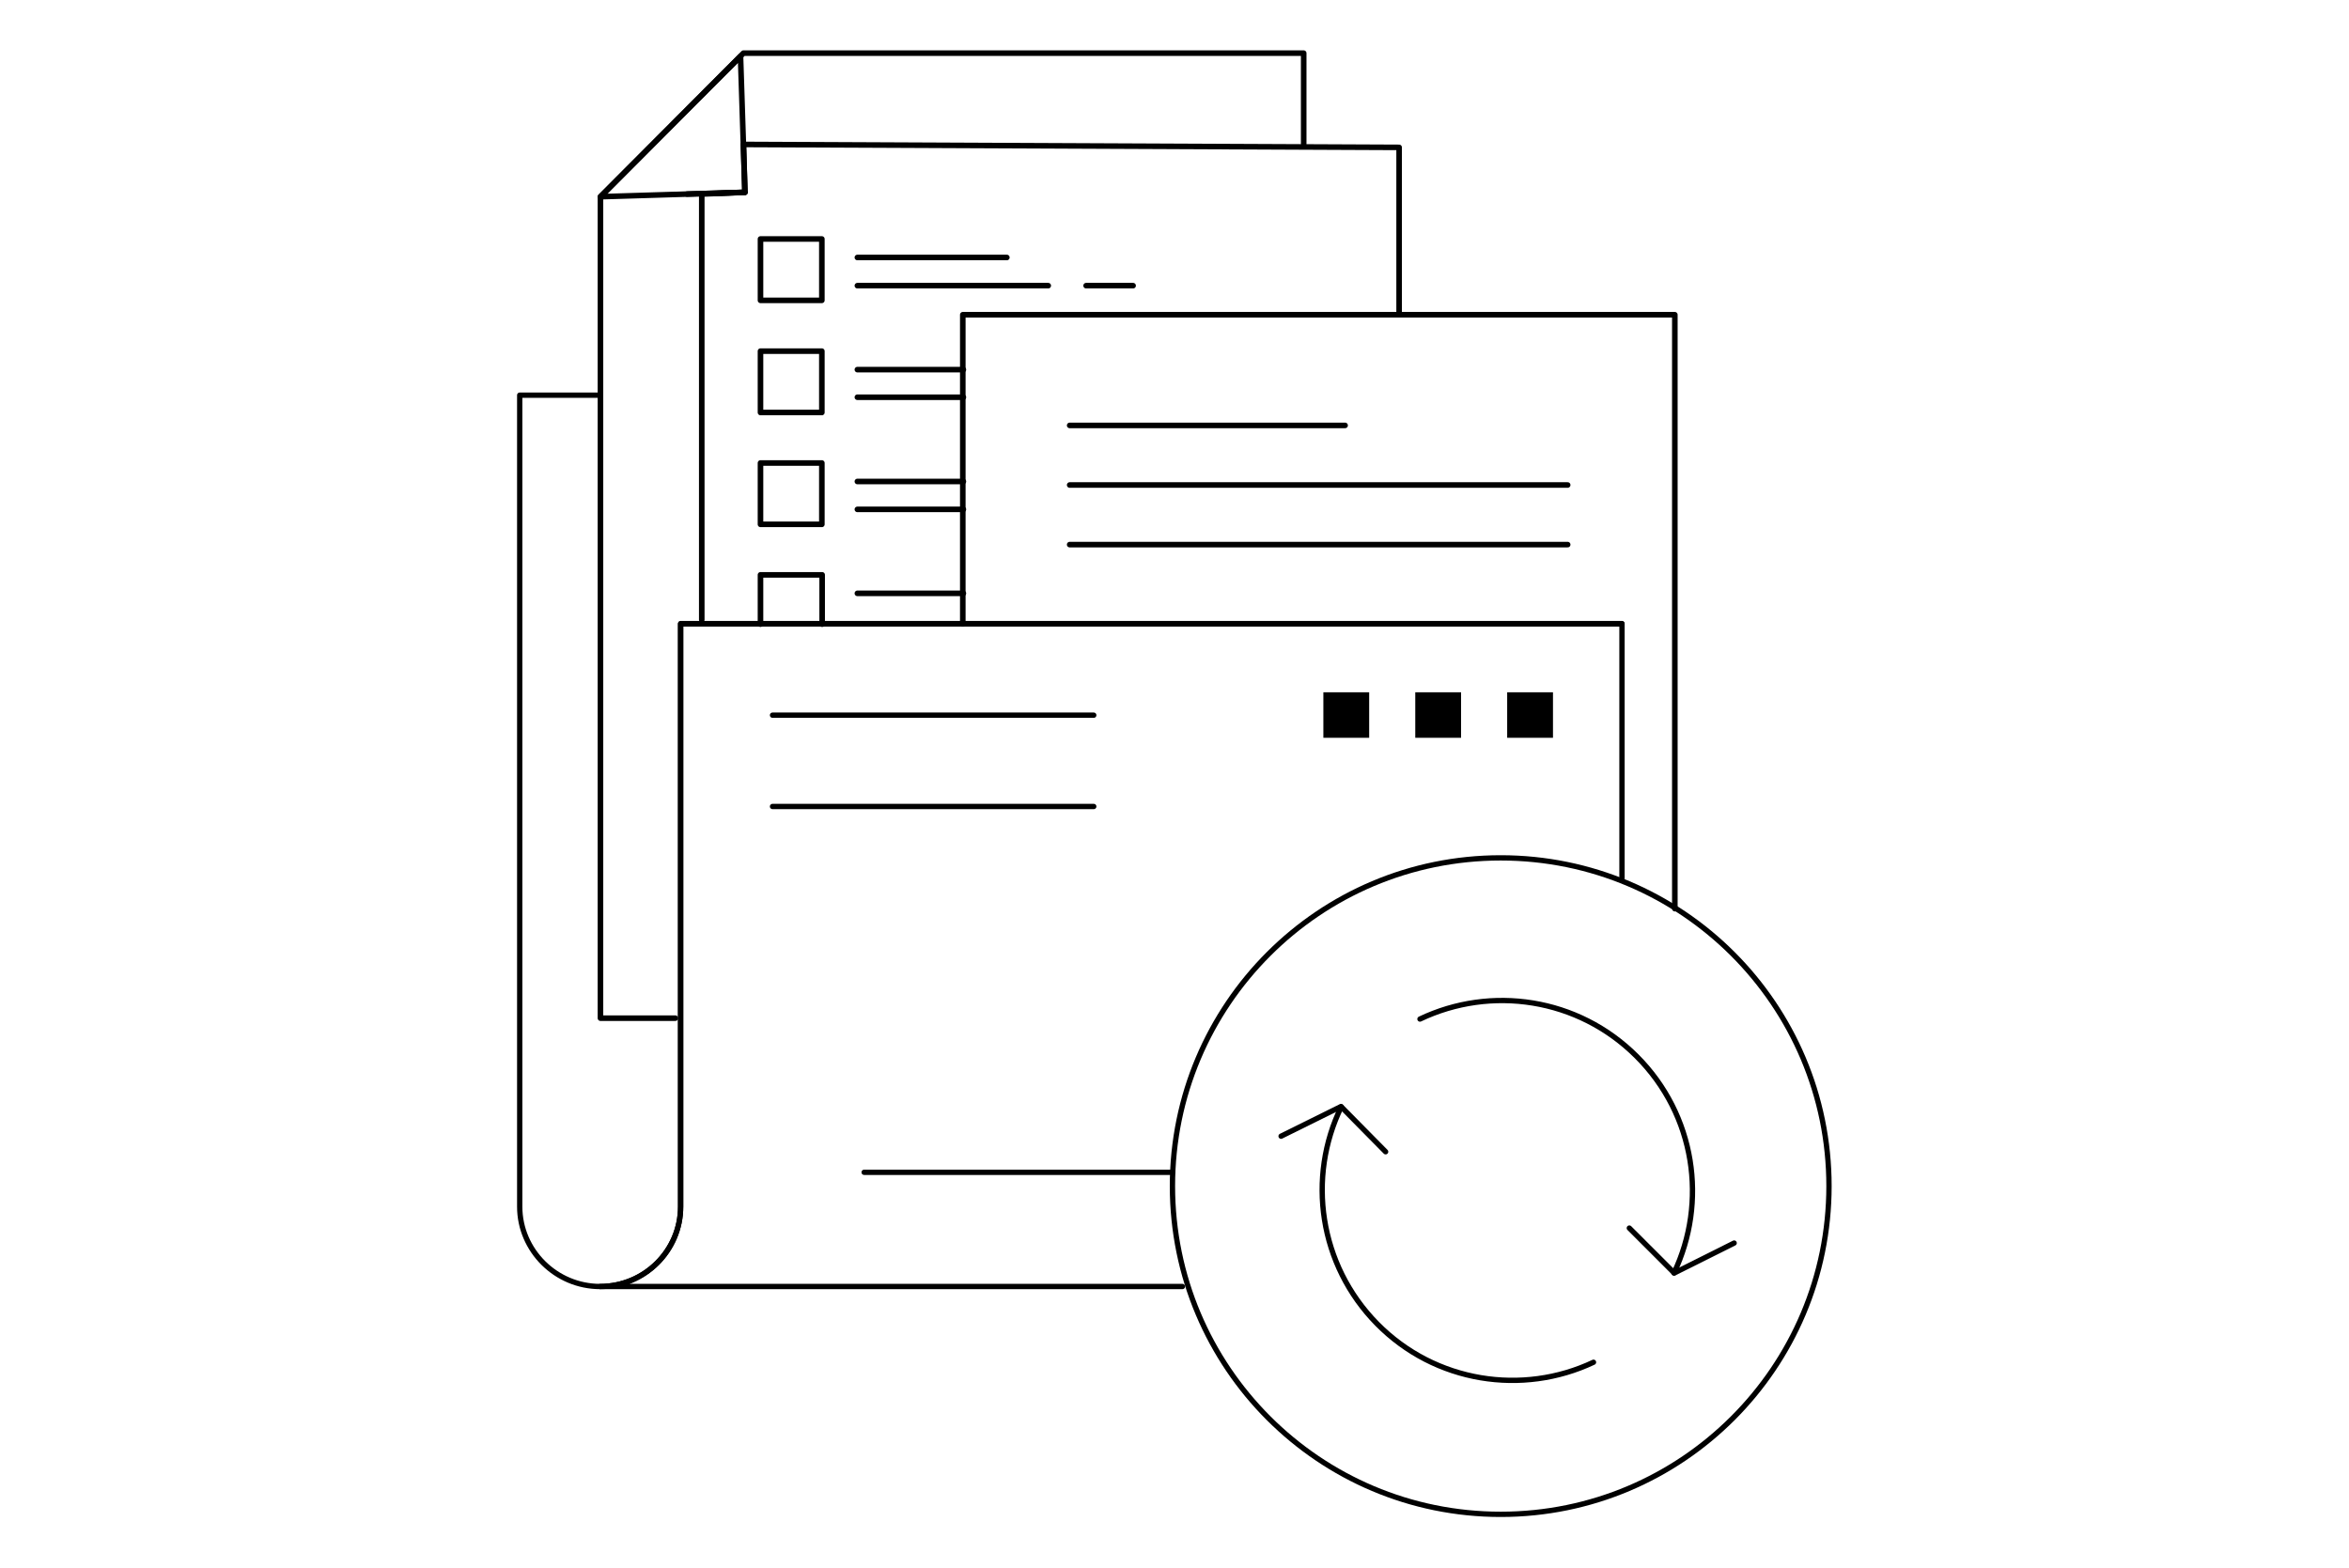 <?xml version="1.0" encoding="utf-8"?>
<!-- Generator: Adobe Illustrator 27.2.0, SVG Export Plug-In . SVG Version: 6.00 Build 0)  -->
<svg version="1.1" id="Layer_3" xmlns="http://www.w3.org/2000/svg" xmlns:xlink="http://www.w3.org/1999/xlink" x="0px" y="0px"
	 viewBox="0 0 800 534" style="enable-background:new 0 0 800 534;" xml:space="preserve">
<style type="text/css">
	.st0{fill:none;stroke:#000000;stroke-width:1.808;stroke-linecap:round;stroke-linejoin:round;stroke-miterlimit:10;}
	.st1{fill-rule:evenodd;clip-rule:evenodd;}
	.st2{fill:none;stroke:#000000;stroke-width:1.9;stroke-linecap:round;stroke-linejoin:round;stroke-miterlimit:2.613;}
</style>
<g>
	<g>
		<g id="XMLID_4882_">
			<path class="st0" d="M570.1,433.6c11.5-24.1,7.3-53.8-12.7-73.8c-20-20-49.7-24.2-73.8-12.7"/>
			<polyline class="st0" points="590.6,423.4 570.2,433.6 554.9,418.3 			"/>
			<path class="st0" d="M456.8,377c-11.7,24-7.6,53.8,12.2,73.9c19.8,20.1,49.6,24.5,73.7,13.1"/>
			<polyline class="st0" points="436.3,387 456.7,376.9 471.9,392.3 			"/>
		</g>
	</g>
	<g>
		<g>
			<path class="st0" d="M552.4,299.3v-86.9H231.8V411c0,15-12.3,27.2-27.4,27.2h11.7h186.6"/>
			<path class="st0" d="M552.4,212.5H231.8V411c0,15-12.3,27.2-27.4,27.2l0,0c-15.1,0-27.4-12.3-27.4-27.2V134.6h27"/>
			<line class="st0" x1="294.3" y1="399.3" x2="399.3" y2="399.3"/>
			<line class="st0" x1="372.5" y1="243.6" x2="263.1" y2="243.6"/>
			<line class="st0" x1="372.5" y1="274.7" x2="263.1" y2="274.7"/>
			<rect x="450.7" y="235.8" class="st1" width="15.6" height="15.5"/>
			<rect x="482" y="235.8" class="st1" width="15.6" height="15.5"/>
			<rect x="513.3" y="235.8" class="st1" width="15.6" height="15.5"/>
		</g>
	</g>
	<circle class="st0" cx="511.1" cy="404" r="111.8"/>
	<g>
		<g>
			<path class="st2" d="M444,49.2V18.1H253.2L204.5,67c0,219.1,0,188.1,0,279.8H230"/>
			<line class="st2" x1="234" y1="66.1" x2="253.7" y2="65.5"/>
			<polygon class="st2" points="204.5,67 253.7,65.5 252.2,19.2 			"/>
			<polyline class="st2" points="239,211.1 239,66.1 253.7,65.5 253.2,49.2 476.5,50.2 476.5,107.2 404.7,107.2 			"/>
			<polyline class="st2" points="327.9,212.5 327.9,107.2 570.4,107.2 570.4,309.5 			"/>
			<rect x="259" y="81.4" class="st2" width="20.9" height="20.9"/>
			<line class="st2" x1="292" y1="87.7" x2="342.9" y2="87.7"/>
			<line class="st2" x1="292" y1="97.3" x2="357" y2="97.3"/>
			<line class="st2" x1="369.9" y1="97.3" x2="385.9" y2="97.3"/>
			<rect x="259" y="119.6" class="st2" width="20.9" height="20.9"/>
			<line class="st2" x1="292" y1="125.9" x2="328.1" y2="125.9"/>
			<line class="st2" x1="292" y1="135.3" x2="328.1" y2="135.3"/>
			<rect x="259" y="157.7" class="st2" width="20.9" height="20.9"/>
			<line class="st2" x1="292" y1="164" x2="328.1" y2="164"/>
			<line class="st2" x1="292" y1="173.5" x2="328.1" y2="173.5"/>
			<polyline class="st2" points="259,212.6 259,195.8 280,195.8 280,212.6 			"/>
			<line class="st2" x1="292" y1="202.1" x2="328.1" y2="202.1"/>
			<line class="st2" x1="364.3" y1="144.9" x2="458.1" y2="144.9"/>
			<line class="st2" x1="364.3" y1="165.2" x2="533.9" y2="165.2"/>
			<line class="st2" x1="364.3" y1="185.5" x2="533.9" y2="185.5"/>
		</g>
	</g>
</g>
</svg>
